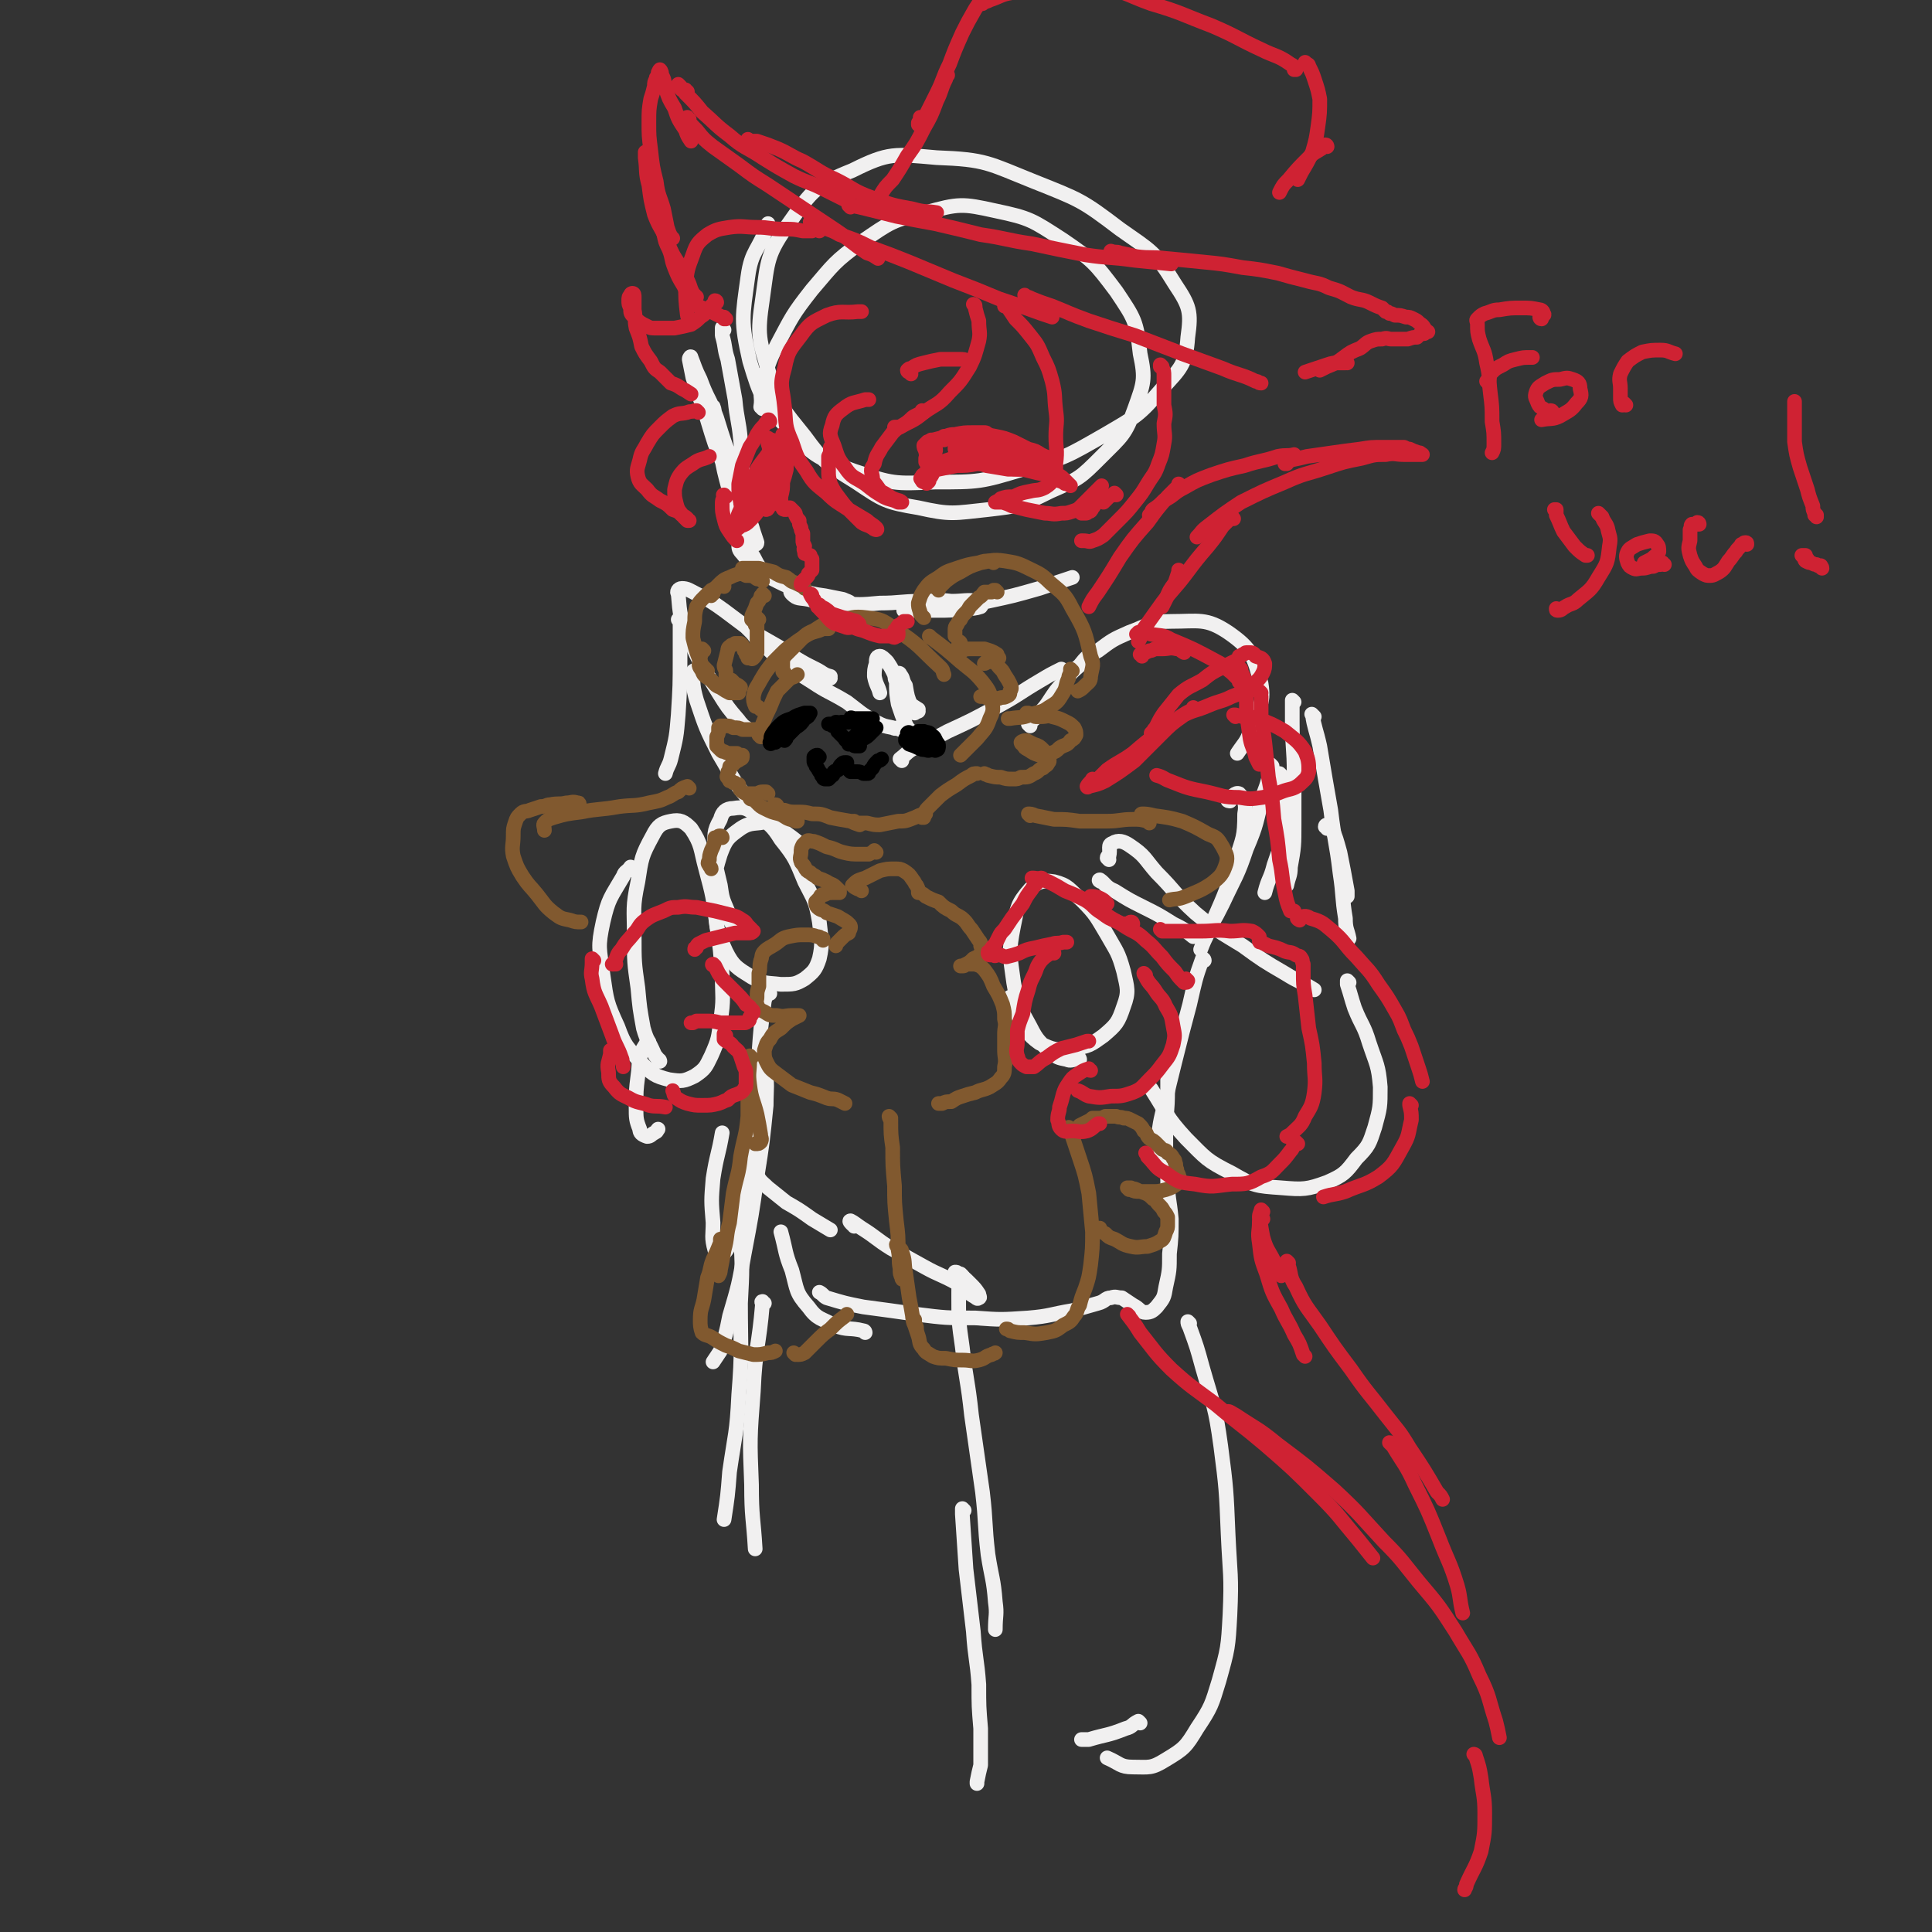 <svg viewBox='0 0 1054 1054' version='1.1' xmlns='http://www.w3.org/2000/svg' xmlns:xlink='http://www.w3.org/1999/xlink'><rect x="0" y="0" width="1054" height="1054" fill="#333333" stroke="none"/><g fill='none' stroke='rgb(241,240,240)' stroke-width='8' stroke-linecap='round' stroke-linejoin='round'><path d='M416,223c0,-1 -1,-1 -1,-1 0,0 0,0 0,0 1,-6 -1,-6 1,-12 3,-11 3,-12 8,-22 8,-15 8,-16 19,-30 12,-14 12,-15 27,-26 16,-11 17,-12 35,-16 18,-5 20,-5 38,-1 19,4 20,5 37,16 16,11 17,12 29,28 10,15 11,16 13,34 3,14 2,16 -3,30 -5,14 -7,15 -18,26 -12,12 -12,12 -28,19 -16,8 -17,8 -34,10 -19,2 -20,3 -38,-1 -18,-3 -19,-4 -34,-14 -16,-10 -17,-10 -28,-25 -12,-15 -13,-15 -19,-33 -6,-20 -7,-22 -4,-42 3,-21 2,-24 15,-42 12,-17 14,-20 34,-28 20,-10 23,-9 46,-7 27,1 28,3 53,13 25,10 26,10 47,26 17,12 19,12 30,30 8,12 9,15 7,29 -1,15 -4,17 -14,28 -13,15 -14,15 -31,25 -21,12 -22,13 -45,19 -23,7 -24,7 -48,7 -22,1 -23,1 -44,-6 -19,-7 -21,-7 -35,-22 -15,-16 -16,-18 -22,-38 -5,-22 -4,-24 -1,-46 2,-15 6,-14 11,-29 '/><path d='M395,180c-1,0 -1,-2 -1,-1 0,1 0,2 0,4 2,7 1,7 3,13 2,11 2,11 4,22 1,11 2,11 3,22 1,8 0,8 1,17 0,5 0,5 -1,10 0,2 -1,3 -1,3 -1,0 -2,-2 -3,-4 -2,-4 -2,-4 -4,-9 -3,-8 -3,-8 -6,-15 -3,-9 -3,-10 -6,-19 -3,-8 -3,-8 -6,-17 -1,-5 -1,-5 -2,-10 0,-1 1,-2 1,-1 2,5 2,6 5,12 4,11 5,10 9,21 4,13 4,13 9,26 3,11 3,11 6,22 2,7 3,7 5,14 1,3 1,3 2,6 0,1 -1,1 -1,1 -3,-5 -3,-5 -6,-11 -4,-9 -4,-9 -7,-18 -4,-12 -4,-12 -6,-23 -2,-9 -1,-9 -3,-18 0,-3 -1,-6 -1,-5 0,0 0,3 1,6 1,9 1,9 3,18 2,11 2,11 5,22 2,10 3,10 6,20 3,7 3,7 6,14 2,3 2,4 4,7 1,2 2,2 3,3 0,0 0,1 0,1 -1,-2 -2,-2 -3,-4 -3,-3 -3,-3 -5,-6 -2,-3 -2,-3 -5,-5 0,-1 -1,-2 -1,-1 0,2 0,3 2,5 4,5 4,5 8,8 5,4 5,4 11,7 6,3 6,3 13,5 6,2 6,2 13,3 5,1 5,1 10,2 2,1 3,1 4,2 0,0 0,1 -1,0 -3,0 -4,1 -7,0 -6,-1 -5,-2 -11,-4 -4,-1 -4,-2 -9,-3 -2,-1 -3,-1 -4,-1 -1,1 -1,2 0,3 3,3 4,2 9,3 8,2 8,2 17,2 11,1 11,1 22,0 11,0 11,-1 23,-1 8,0 8,-1 16,0 7,0 8,-1 15,0 1,1 2,2 1,3 -3,1 -4,1 -9,1 -7,1 -7,1 -15,1 -6,0 -6,0 -13,0 -2,0 -5,0 -5,0 0,0 3,0 6,0 8,-1 8,0 16,-1 12,-2 12,-1 24,-4 14,-3 14,-3 28,-7 9,-3 9,-3 18,-6 '/><path d='M403,507c0,0 -1,0 -1,-1 0,0 1,1 1,1 -1,-1 -2,-1 -3,-2 -2,-3 -2,-4 -3,-8 -3,-7 -3,-7 -4,-14 -2,-9 -3,-10 -3,-19 0,-9 -1,-10 3,-17 1,-4 3,-6 7,-6 6,-1 7,0 12,3 8,6 9,6 14,14 8,10 8,11 13,23 5,10 6,10 8,22 1,10 2,11 0,20 -2,6 -3,7 -8,11 -5,3 -6,3 -13,3 -8,-1 -9,0 -16,-4 -8,-5 -10,-6 -14,-14 -5,-11 -5,-12 -6,-25 -1,-13 -1,-15 3,-28 3,-8 4,-9 11,-14 6,-4 8,-2 15,-4 1,0 1,0 3,0 '/><path d='M497,399c0,0 -1,0 -1,-1 -1,-1 -1,-1 -2,-3 -2,-5 -2,-5 -4,-11 -1,-6 -1,-6 -1,-12 -1,-2 -1,-3 0,-4 1,-1 2,-1 2,0 2,2 1,3 3,6 1,6 1,6 3,11 1,2 1,2 2,4 '/><path d='M501,388c0,0 0,-1 -1,-1 0,0 1,0 1,0 -3,-2 -4,-2 -7,-6 -1,-2 -1,-2 -3,-5 -1,-4 -1,-4 -3,-8 -2,-4 -2,-4 -4,-7 -2,-2 -3,-3 -4,-3 -2,0 -2,2 -2,4 -1,3 -1,4 -1,7 1,5 2,5 3,9 '/><path d='M491,398c0,0 -1,-1 -1,-1 0,0 1,0 0,0 -1,0 -1,1 -3,0 -5,-1 -5,-1 -9,-3 -9,-5 -8,-5 -16,-11 -10,-6 -10,-5 -19,-11 -8,-5 -8,-5 -15,-11 -3,-2 -3,-2 -7,-5 -4,-4 -4,-4 -8,-7 -2,-3 -2,-3 -5,-6 '/><path d='M453,370c0,0 -1,-1 -1,-1 0,0 1,1 1,0 -4,-1 -4,-2 -8,-4 -6,-3 -6,-3 -11,-6 -5,-3 -5,-3 -9,-6 -7,-4 -7,-4 -14,-8 -8,-6 -8,-6 -16,-12 -7,-5 -7,-5 -15,-9 -4,-2 -5,-3 -8,-3 -2,0 -3,2 -2,3 1,12 1,13 6,24 6,15 7,15 16,30 5,8 5,8 11,15 2,3 4,4 4,4 1,1 -1,-1 -2,-1 0,-1 0,-1 -1,-1 '/><path d='M382,367c0,0 0,-1 -1,-1 0,0 0,0 0,0 -1,0 -3,-1 -3,1 0,6 0,8 2,15 5,15 5,15 12,29 9,15 8,16 20,29 10,12 12,10 24,20 '/><path d='M492,415c0,0 -1,-1 -1,-1 0,0 0,0 0,0 4,-3 4,-4 8,-6 9,-5 9,-4 18,-9 13,-6 13,-6 26,-13 13,-7 13,-8 25,-15 5,-3 5,-3 11,-6 '/><path d='M562,396c0,0 -1,-1 -1,-1 2,-2 3,-2 5,-5 6,-6 5,-6 10,-13 6,-7 6,-8 13,-14 4,-5 4,-5 10,-8 8,-6 8,-6 17,-10 11,-4 11,-6 23,-6 15,0 19,-2 31,6 13,9 14,13 18,28 2,12 -2,13 -6,26 -2,6 -3,6 -7,12 '/><path d='M706,383c0,0 -1,-1 -1,-1 0,5 0,6 0,12 0,14 1,14 1,28 0,14 0,14 0,28 0,11 0,12 -2,23 0,5 -1,5 -2,10 '/><path d='M699,423c0,0 -1,-1 -1,-1 0,0 0,0 0,0 2,4 2,4 3,7 1,10 1,10 0,19 -1,12 -2,12 -6,24 -2,8 -3,7 -5,15 '/><path d='M694,418c0,0 -1,-1 -1,-1 0,0 0,0 0,1 -1,8 -1,8 -4,16 -4,15 -3,15 -9,29 -5,15 -6,15 -13,30 -3,6 -3,6 -7,13 '/><path d='M671,437c0,0 -2,0 -1,-1 2,-1 4,-4 6,-3 3,3 4,6 3,11 0,13 -1,13 -5,26 -5,16 -5,16 -12,32 -3,8 -4,8 -7,16 '/><path d='M657,524c0,0 0,-1 -1,-1 -4,11 -4,12 -7,25 -4,15 -4,15 -8,31 -3,12 -3,12 -6,25 -3,11 -2,11 -4,21 -1,4 -1,4 -2,8 0,1 0,1 0,1 0,0 0,-1 1,-1 '/><path d='M638,590c0,0 -1,-1 -1,-1 0,2 0,3 0,6 0,12 -1,12 -1,24 0,12 0,12 1,24 0,11 1,11 2,22 0,9 0,10 -1,19 0,9 0,9 -2,18 -1,6 -1,6 -5,11 -2,2 -3,3 -6,3 -3,0 -3,-2 -7,-4 -3,-2 -3,-2 -6,-4 -3,0 -3,-1 -6,0 -3,0 -3,2 -7,3 -7,2 -7,2 -14,4 -12,2 -12,3 -24,4 -15,1 -15,1 -29,0 -16,0 -16,0 -32,-2 -14,-2 -14,-2 -29,-4 -10,-2 -10,-2 -20,-5 -2,-1 -2,-2 -4,-3 '/><path d='M472,727c0,0 0,-1 -1,-1 -8,-2 -8,0 -16,-3 -7,-4 -9,-3 -14,-10 -7,-8 -6,-9 -9,-20 -4,-10 -3,-10 -6,-21 '/><path d='M417,711c-1,0 -1,0 -1,-1 -1,0 0,1 0,1 -2,24 -4,24 -5,48 -2,26 -2,26 -1,51 0,18 1,18 2,35 '/><path d='M404,656c0,0 -1,-1 -1,-1 0,8 1,9 1,18 1,19 1,19 0,38 0,25 1,25 -1,50 -1,21 -2,21 -5,42 -1,13 -1,13 -3,26 '/><path d='M420,542c-1,-1 -1,-2 -1,-1 -1,1 -1,2 -2,5 -2,15 -2,15 -3,29 -2,19 -1,19 -3,38 -2,20 -2,20 -6,39 -3,14 -3,14 -7,27 -2,4 -3,5 -5,6 -1,0 -2,-1 -3,-3 -2,-7 -1,-8 -1,-15 -1,-12 -1,-12 0,-24 2,-13 3,-13 5,-25 '/><path d='M413,577c0,0 -1,-1 -1,-1 2,2 4,3 5,6 2,10 1,11 1,21 -2,20 -2,20 -5,39 -3,21 -3,21 -7,42 -3,17 -3,17 -8,34 -2,10 -2,10 -5,19 -2,3 -2,3 -4,6 0,0 0,0 0,0 '/><path d='M414,634c0,0 -1,-1 -1,-1 0,1 0,1 0,3 0,2 -1,3 0,5 2,4 3,4 6,7 5,4 5,4 10,8 7,4 7,4 14,9 5,3 5,3 10,6 '/><path d='M466,669c0,-1 0,-1 -1,-1 0,0 0,0 0,0 -1,-1 -2,-2 -1,-2 2,1 3,2 6,4 8,5 8,6 16,11 9,5 9,5 18,10 9,5 9,4 18,9 5,3 4,4 9,7 2,1 2,2 3,1 1,0 0,-1 0,-2 -2,-3 -2,-3 -5,-6 -3,-3 -3,-3 -6,-5 -1,-1 -1,-1 -2,-1 '/><path d='M525,696c0,0 -1,-1 -1,-1 -1,5 -1,6 -1,12 0,14 0,14 2,28 2,18 3,18 5,37 3,21 3,21 6,42 2,17 1,17 3,34 2,13 3,13 4,26 1,7 0,7 0,15 '/><path d='M526,824c0,0 -1,-1 -1,-1 0,1 0,2 0,3 1,15 1,15 2,30 2,17 2,17 4,34 1,15 2,15 3,29 0,12 0,12 1,24 0,10 0,10 0,20 -1,4 -1,4 -2,9 0,1 0,1 0,1 '/><path d='M649,722c0,0 -1,-1 -1,-1 0,1 0,1 1,3 4,11 4,11 7,22 6,21 7,21 10,43 3,23 3,24 4,48 1,22 2,22 1,44 -1,18 -1,18 -6,36 -4,13 -4,14 -12,26 -6,10 -7,11 -17,17 -8,5 -9,4 -18,4 -7,0 -7,-2 -14,-5 '/><path d='M622,940c0,0 -1,-1 -1,-1 -4,2 -3,3 -7,4 -10,4 -10,3 -20,6 -2,0 -2,0 -4,0 '/><path d='M360,579c0,0 0,-1 -1,-1 -1,-2 -1,-1 -2,-3 -3,-7 -4,-7 -6,-14 -2,-11 -2,-11 -3,-22 -2,-14 -2,-14 -2,-29 0,-14 -1,-15 2,-29 2,-13 2,-14 8,-25 3,-6 5,-7 10,-8 5,-1 7,0 11,4 6,9 5,11 8,22 4,15 4,15 6,31 2,13 2,13 3,27 0,12 1,13 -1,25 -1,9 -1,10 -5,19 -3,6 -3,7 -9,11 -6,3 -7,3 -14,2 -8,-2 -9,-3 -15,-9 -8,-9 -9,-9 -13,-20 -6,-13 -6,-14 -8,-28 -2,-15 -3,-15 0,-29 3,-13 4,-13 11,-25 1,-3 2,-2 4,-5 '/><path d='M589,578c0,0 0,-1 -1,-1 0,0 0,1 -1,1 -2,0 -3,1 -5,0 -5,-1 -5,-1 -9,-4 -6,-6 -7,-6 -11,-14 -6,-11 -7,-12 -9,-24 -2,-15 -3,-16 0,-31 2,-10 2,-12 9,-20 4,-4 7,-5 13,-4 8,2 8,4 15,10 8,8 8,9 14,19 5,9 6,9 9,20 2,9 3,11 0,19 -3,9 -4,10 -11,16 -7,5 -8,6 -17,7 -9,1 -10,1 -18,-3 -7,-5 -7,-7 -12,-15 -3,-4 -2,-5 -4,-10 '/><path d='M601,481c-1,0 -2,-1 -1,-1 3,2 3,4 8,6 8,5 8,5 16,9 8,4 8,4 16,9 6,3 6,3 11,7 0,0 0,0 0,0 '/><path d='M605,469c0,0 -1,-1 -1,-1 0,-1 1,-1 1,-1 1,-4 -1,-6 2,-7 3,-2 6,-1 9,1 9,6 8,7 15,15 11,11 10,12 21,22 12,10 13,10 26,18 11,8 11,8 23,15 8,5 8,4 16,9 '/><path d='M736,536c0,0 -1,-1 -1,-1 0,1 0,1 0,2 2,6 2,7 4,13 4,10 5,9 8,19 4,12 5,12 6,24 0,11 0,11 -3,22 -3,9 -3,10 -10,17 -6,8 -7,9 -16,13 -11,4 -13,4 -25,3 -14,-1 -15,-1 -27,-8 -14,-7 -14,-8 -25,-19 -11,-12 -10,-13 -19,-27 '/><path d='M717,391c-1,-1 -2,-2 -1,-1 1,7 2,8 4,17 3,18 3,18 6,35 2,17 3,17 5,34 2,13 1,13 3,25 0,6 1,6 2,11 0,0 0,0 0,0 '/><path d='M724,452c0,0 0,-1 -1,-1 0,-1 1,-1 1,-1 1,0 2,0 2,1 3,6 3,7 5,14 2,10 2,10 4,21 0,1 0,1 0,3 '/><path d='M371,339c0,0 -1,-1 -1,-1 0,0 1,1 1,1 0,10 0,10 0,19 0,16 0,16 -1,32 -1,12 -1,12 -4,24 -1,4 -2,4 -3,8 '/><path d='M354,569c0,-1 0,-1 -1,-1 0,0 1,0 0,0 -1,3 -2,3 -3,6 -2,6 -1,6 -2,13 -1,8 -1,8 -1,17 0,6 0,7 2,12 0,2 1,3 4,4 2,0 2,-1 4,-2 2,-1 1,-1 2,-2 '/></g>
<g fill='none' stroke='rgb(207,34,51)' stroke-width='8' stroke-linecap='round' stroke-linejoin='round'><path d='M396,174c0,0 -1,-1 -1,-1 0,0 0,1 0,1 0,-1 -1,-1 -1,-1 -2,-1 -2,-1 -4,-2 -2,-1 -2,-1 -5,-2 -2,-1 -2,-1 -4,-2 -2,-1 -2,-1 -4,-3 -2,-4 -2,-4 -4,-8 -3,-5 -3,-5 -5,-10 -2,-5 -1,-5 -3,-10 -2,-4 -2,-4 -3,-9 0,-3 0,-3 0,-6 0,-2 0,-2 0,-4 '/><path d='M380,162c-1,0 -1,0 -1,-1 0,0 0,1 0,1 0,0 0,-1 -1,-2 -1,-2 -1,-2 -2,-5 -2,-5 -3,-5 -5,-10 -4,-6 -4,-6 -7,-13 -3,-8 -4,-7 -7,-15 -2,-8 -2,-8 -3,-16 -2,-7 -1,-8 -2,-15 0,-1 0,-1 0,-3 '/><path d='M367,130c0,0 -1,-1 -1,-1 0,0 0,1 0,1 0,0 0,-1 0,-1 -1,-2 -1,-2 -2,-5 -1,-5 -1,-5 -2,-10 -2,-7 -3,-7 -4,-15 -2,-8 -2,-8 -3,-17 -1,-8 -1,-8 -1,-15 0,-7 0,-7 1,-13 1,-3 1,-3 2,-7 0,-2 0,-2 1,-4 0,-1 0,-1 1,-1 0,-1 0,-1 0,-1 0,-1 0,-1 0,-1 0,0 0,0 0,0 0,0 0,0 0,0 0,-1 1,-1 1,-1 0,0 -1,0 0,-1 0,0 0,0 0,0 1,1 1,2 1,3 2,3 1,4 2,7 2,6 2,6 5,11 2,6 2,6 6,12 1,3 1,3 3,6 '/><path d='M376,65c-1,0 -1,-1 -1,-1 -1,0 0,1 0,1 2,3 2,3 5,6 4,5 4,5 9,9 7,5 7,5 14,10 8,6 8,6 16,11 9,6 9,6 18,12 9,6 9,6 18,12 9,6 9,7 18,13 3,1 3,1 6,3 '/><path d='M443,122c0,0 -1,0 -1,-1 0,0 0,1 1,1 2,1 2,1 4,1 6,3 6,2 11,5 9,3 9,3 17,7 11,4 11,4 21,8 12,5 12,5 24,10 13,5 13,5 25,10 12,4 12,4 23,8 3,1 3,1 6,2 '/><path d='M560,162c0,0 -1,-1 -1,-1 0,0 0,0 1,1 1,0 1,0 3,1 5,2 5,2 11,4 10,4 9,4 20,8 12,4 12,4 25,8 13,5 13,5 26,10 11,4 11,4 22,8 9,4 10,3 18,7 2,0 1,1 3,1 '/></g>
<g fill='none' stroke='rgb(129,89,47)' stroke-width='8' stroke-linecap='round' stroke-linejoin='round'><path d='M415,402c0,0 -1,-1 -1,-1 0,0 1,0 1,0 0,-2 0,-3 1,-6 2,-5 2,-5 4,-9 2,-5 2,-5 4,-9 3,-3 3,-3 6,-6 2,-2 3,-1 5,-3 '/><path d='M415,387c-1,-1 -1,-1 -1,-1 -1,-1 -2,0 -2,-1 -1,-2 -1,-3 -1,-5 1,-5 2,-5 4,-9 3,-5 3,-5 7,-10 2,-2 2,-2 4,-4 3,-3 3,-3 6,-5 4,-3 4,-3 9,-6 4,-2 4,-1 8,-3 2,0 2,0 3,0 '/><path d='M428,367c0,0 -1,0 -1,-1 0,-3 0,-3 0,-6 1,-2 1,-2 2,-3 3,-3 3,-3 6,-6 4,-4 4,-5 9,-7 6,-4 6,-4 13,-5 8,-2 8,-3 16,-2 8,1 8,1 15,6 14,9 13,10 25,21 2,2 1,2 2,4 '/><path d='M508,348c-1,0 -1,-1 -1,-1 0,0 0,0 1,1 8,6 8,6 16,13 6,5 7,5 12,11 3,4 4,5 5,10 1,5 1,6 -1,10 -2,6 -3,6 -7,11 -4,4 -4,4 -8,8 -1,1 -1,1 -1,1 '/><path d='M394,457c0,0 0,-1 -1,-1 -1,0 -1,0 -2,1 0,0 -1,0 -1,0 0,1 0,1 0,2 -1,3 -1,3 -2,5 -1,3 -1,3 -1,5 -1,2 -1,2 0,3 0,1 1,1 1,2 '/><path d='M376,430c0,0 -1,-1 -1,-1 -3,1 -3,1 -5,3 -3,1 -3,2 -6,3 -4,2 -5,2 -10,3 -8,2 -8,1 -16,2 -11,2 -11,1 -21,3 -8,1 -8,1 -15,3 -3,1 -3,1 -5,3 -1,1 0,2 0,4 '/><path d='M316,439c0,-1 0,-1 -1,-1 -3,-1 -3,0 -6,0 -4,1 -4,0 -9,1 -2,0 -2,1 -5,1 -3,1 -3,1 -6,2 -2,1 -3,0 -5,2 -2,2 -2,2 -3,5 -1,3 -1,3 -1,7 0,5 -1,6 0,11 2,6 2,6 5,11 4,6 4,5 8,10 4,5 4,6 9,10 4,3 4,3 9,4 3,1 3,1 6,1 '/><path d='M562,445c0,0 -1,-1 -1,-1 1,0 2,0 4,1 5,1 5,1 10,2 7,0 7,0 14,1 8,0 8,0 15,0 7,0 7,-1 14,-1 4,0 4,0 8,1 1,0 1,0 1,1 '/><path d='M624,445c-1,0 -2,-1 -1,-1 2,0 3,0 7,1 7,1 8,1 15,3 7,3 7,3 14,7 5,2 5,2 8,7 2,4 3,5 2,9 -2,6 -3,7 -8,11 -6,4 -7,4 -14,7 -5,2 -5,1 -9,2 '/><path d='M504,337c0,0 -1,-1 -1,-1 0,0 0,0 0,0 -1,-1 -1,-1 -1,-2 -1,-3 -1,-3 -1,-5 1,-3 1,-4 3,-7 3,-4 3,-4 8,-7 4,-3 4,-3 10,-5 6,-2 6,-2 12,-3 3,-1 3,-1 7,-1 1,0 1,1 1,1 '/><path d='M512,322c0,-1 0,-1 -1,-1 0,-1 1,0 1,0 2,-2 2,-2 4,-4 4,-3 4,-3 8,-5 5,-3 5,-3 11,-5 6,-1 6,-2 13,-1 6,1 7,1 13,4 6,3 7,3 12,8 7,6 8,6 12,14 7,12 7,13 10,26 2,5 1,5 0,11 0,3 -1,3 -3,5 -2,2 -2,2 -4,3 '/><path d='M585,366c0,0 -1,-1 -1,-1 0,0 0,0 0,1 0,2 -1,2 -1,4 -2,4 -1,5 -3,8 -3,5 -3,5 -8,8 -4,3 -5,2 -10,4 -5,2 -5,1 -11,2 0,0 0,0 -1,0 '/><path d='M439,321c0,0 -1,-1 -1,-1 0,0 0,0 0,0 -2,-1 -2,-1 -4,-2 -3,-1 -2,-1 -5,-3 -4,-1 -4,-1 -7,-3 -4,-1 -4,-1 -8,-2 -3,0 -3,0 -6,0 -2,0 -2,0 -3,0 '/><path d='M416,317c0,0 -1,-1 -1,-1 0,0 0,0 0,0 -2,0 -2,0 -3,-1 -2,-1 -2,-1 -5,-1 -2,-1 -2,-1 -4,-1 -3,1 -3,1 -5,2 -3,1 -4,2 -6,4 -2,2 -2,2 -3,5 -1,0 -1,0 -1,1 '/><path d='M395,320c0,0 0,-1 -1,-1 0,0 1,0 1,0 -1,0 -1,0 -1,0 -1,1 -1,1 -2,1 -2,1 -2,1 -4,2 -2,2 -2,2 -4,4 -2,2 -2,2 -4,5 -1,4 -1,4 -1,8 -1,5 -1,5 -1,9 2,8 2,8 5,15 1,1 1,1 2,2 0,1 0,1 1,1 '/><path d='M384,355c0,0 -1,-1 -1,-1 0,0 0,0 0,0 0,3 -1,3 -1,6 -1,3 -1,3 1,6 1,3 2,3 5,5 2,2 2,3 5,4 3,2 3,2 5,3 2,0 3,0 5,0 '/><path d='M561,390c0,0 -1,-1 -1,-1 0,0 0,0 1,0 0,0 0,0 0,0 1,1 1,1 2,1 1,0 1,1 2,1 2,0 2,0 3,0 3,0 4,-1 6,0 4,1 4,1 8,3 2,1 2,1 4,3 1,2 1,2 1,4 -1,2 -1,2 -3,3 -2,3 -3,2 -6,4 -2,2 -2,2 -5,3 -3,1 -3,1 -6,1 -3,-1 -3,-1 -6,-3 -2,-1 -2,-1 -3,-3 -1,0 -1,-1 -1,-1 1,-1 2,-1 3,-1 2,1 2,1 4,2 3,1 3,1 5,3 2,2 2,2 3,4 0,1 1,2 0,3 -1,2 -1,1 -3,3 -3,1 -2,2 -5,3 -3,2 -3,2 -7,2 -2,1 -2,1 -4,1 -4,0 -4,0 -7,-1 -3,0 -3,0 -7,-1 -1,-1 -1,0 -2,-1 '/><path d='M417,399c0,0 0,-1 -1,-1 -2,0 -2,0 -4,0 -1,0 -1,0 -3,0 -2,0 -2,0 -4,0 -2,-1 -2,-1 -5,-1 -2,-1 -2,-1 -4,-1 -2,0 -2,0 -3,0 0,1 -1,1 -1,1 0,1 0,1 0,2 0,1 0,1 -1,3 0,1 0,1 0,2 0,2 0,2 0,3 1,1 1,1 2,2 1,1 1,1 2,1 2,1 2,1 3,1 2,0 2,0 4,0 1,1 1,1 3,1 0,1 0,1 0,1 0,1 -1,1 -1,1 -1,1 -2,1 -3,2 -1,0 -1,0 -1,1 -1,0 -1,0 -1,1 0,0 0,0 0,0 -1,0 -1,0 -1,1 0,1 0,1 0,1 -1,1 -1,1 -1,2 0,1 -1,2 0,2 0,1 1,1 1,2 1,0 1,0 2,1 1,0 1,0 2,1 0,0 0,0 0,0 1,0 1,0 1,0 0,1 0,1 0,1 0,0 0,0 0,0 1,1 0,1 1,2 1,1 1,1 3,2 1,0 1,0 2,0 2,0 2,0 3,0 2,0 2,-1 4,-1 1,0 1,0 2,0 0,0 0,0 1,1 '/><path d='M410,436c0,0 -1,0 -1,-1 0,0 0,1 1,1 0,0 0,0 1,0 1,1 1,1 2,2 2,2 2,2 4,3 4,2 4,2 8,3 3,1 3,2 6,3 2,0 2,0 3,1 1,0 1,0 1,0 '/><path d='M424,440c0,0 0,-1 -1,-1 0,0 -1,0 -1,1 0,1 0,1 1,2 2,1 2,0 5,0 3,1 3,1 7,1 4,0 4,0 8,1 5,0 5,0 10,2 5,1 5,1 11,2 2,1 2,1 5,2 '/><path d='M467,449c0,0 -1,-1 -1,-1 0,0 1,1 2,1 2,0 2,0 5,0 4,1 4,1 7,1 5,-1 5,-1 10,-2 4,0 4,0 9,-2 2,-1 2,-1 5,-2 1,0 1,0 1,0 0,0 0,0 0,0 '/><path d='M504,446c0,0 -1,0 -1,-1 0,0 0,1 0,1 2,-2 1,-3 3,-5 3,-3 3,-3 7,-7 4,-3 4,-3 9,-6 4,-3 4,-3 8,-5 1,-1 1,-1 3,-1 '/></g>
<g fill='none' stroke='rgb(0,0,0)' stroke-width='8' stroke-linecap='round' stroke-linejoin='round'><path d='M423,405c0,0 -1,-1 -1,-1 0,0 0,0 1,0 0,0 0,0 0,0 1,-1 1,-1 1,-2 1,-1 1,-1 2,-3 2,-2 2,-2 4,-3 2,-2 2,-2 4,-3 1,-1 1,-1 2,-1 0,0 0,1 0,1 -1,2 -1,2 -2,3 -1,2 -1,2 -3,4 -1,1 -2,1 -4,2 -2,1 -2,1 -4,2 -1,1 -1,1 -2,1 0,1 -1,1 -1,0 0,0 0,0 0,0 1,-2 0,-2 1,-4 2,-3 2,-3 4,-5 3,-3 4,-3 7,-4 3,-2 4,-2 7,-3 1,0 2,0 3,0 0,0 0,0 0,0 -1,2 -1,2 -3,3 -2,3 -2,3 -5,5 -2,2 -2,2 -5,5 0,1 0,1 -1,2 '/><path d='M465,393c0,-1 -1,-1 -1,-1 0,-1 1,0 2,0 1,0 1,0 3,0 2,0 2,0 4,0 1,0 1,0 2,0 0,0 1,0 1,0 -1,0 -1,0 -2,0 -1,0 -1,0 -3,0 -2,1 -2,1 -5,1 -2,1 -2,1 -4,1 -1,0 -1,0 -3,0 -1,1 -1,0 -3,0 -1,1 -1,1 -3,1 0,0 0,0 -1,0 0,0 0,0 0,0 0,0 1,0 1,0 1,1 1,1 2,1 1,0 1,0 2,0 0,0 0,0 0,0 0,0 0,0 0,0 0,0 0,0 -1,0 0,0 0,0 0,0 0,0 0,0 0,1 0,0 0,0 0,0 0,0 0,0 0,0 1,1 1,1 1,2 1,1 1,1 2,2 1,1 1,1 2,2 0,1 1,1 1,1 1,1 1,1 1,2 1,0 1,0 2,0 1,1 1,1 2,1 1,0 1,0 2,0 0,0 0,0 0,0 0,0 0,0 0,0 -1,-1 -1,-1 -1,-1 0,-1 0,-1 0,-2 1,-2 1,-2 2,-3 2,-1 2,-1 4,-2 1,-1 1,-1 3,-2 0,0 0,0 1,0 0,0 0,0 0,0 0,0 0,0 -1,1 -1,1 -1,1 -2,2 -2,2 -2,2 -4,3 -1,0 -1,0 -2,1 -1,0 -1,0 -1,0 0,0 0,0 0,-1 0,-1 0,-1 0,-2 0,-2 0,-2 1,-3 1,-2 1,-2 2,-3 1,-1 2,-2 3,-2 0,0 1,1 1,1 -1,2 -1,3 -2,4 -2,2 -2,1 -4,3 -2,0 -2,0 -3,1 0,0 0,0 0,0 0,0 0,0 1,-1 1,0 1,0 2,0 1,-1 1,-1 1,-1 '/><path d='M499,404c0,0 -1,-1 -1,-1 0,0 0,1 0,1 1,0 1,-1 1,-1 1,-2 0,-2 1,-3 1,0 1,-1 1,-1 2,0 2,0 3,0 2,1 3,0 4,2 2,1 2,2 3,4 1,1 1,1 1,2 0,1 0,2 -1,2 -1,1 -1,0 -3,0 -1,0 -1,1 -3,0 -2,0 -2,0 -4,-1 -2,-1 -2,-1 -5,-2 -1,-1 -1,-1 -2,-2 0,0 0,0 0,-1 1,0 1,0 3,0 2,0 2,0 4,0 2,0 2,0 4,1 1,1 1,1 3,2 0,0 0,0 0,1 0,0 0,0 -1,0 -1,0 -1,0 -3,0 -2,0 -2,0 -4,-1 -2,-1 -2,-1 -4,-3 -1,-1 0,-1 -1,-2 0,-1 0,-1 0,-1 1,-1 1,0 2,0 2,1 1,1 3,2 1,1 1,1 3,2 '/><path d='M447,413c-1,0 -1,-1 -1,-1 -1,0 -1,0 -2,1 0,0 0,0 0,0 0,1 0,1 0,2 0,1 0,1 1,2 0,1 0,1 1,2 1,2 1,2 2,3 0,1 0,1 1,2 0,1 1,1 1,1 1,0 1,0 2,0 1,-1 1,-1 2,-2 1,0 0,-1 1,-2 1,-1 2,0 3,-2 0,-1 0,-1 1,-2 1,-1 1,-1 2,-1 0,0 1,0 1,0 0,1 0,1 0,2 0,1 0,1 0,1 1,1 1,1 2,2 2,0 2,0 4,0 1,0 1,0 3,1 1,0 1,0 2,0 1,0 1,0 1,-1 1,-1 1,-1 2,-2 1,-2 1,-2 3,-4 1,0 1,0 2,-1 '/></g>
<g fill='none' stroke='rgb(129,89,47)' stroke-width='8' stroke-linecap='round' stroke-linejoin='round'><path d='M544,323c-1,-1 -1,-1 -1,-1 -1,0 0,0 0,0 0,0 -1,0 -1,0 -1,1 -1,1 -1,1 -1,0 -1,0 -2,0 -1,0 -1,0 -2,0 -1,1 -1,2 -3,3 -2,2 -2,2 -4,4 -2,2 -1,2 -3,4 -2,2 -2,2 -3,4 -1,1 -1,1 -2,3 -1,1 -1,1 -1,3 0,1 0,1 0,3 '/><path d='M524,351c0,0 0,-1 -1,-1 0,0 1,0 1,1 -1,0 -1,0 -1,0 0,1 0,1 0,2 -1,0 0,0 0,1 0,0 -1,1 0,1 0,0 1,0 2,0 2,-1 2,-1 5,-1 3,0 3,0 7,0 3,1 4,1 7,3 0,1 1,2 1,2 -1,1 -2,1 -4,2 -2,0 -2,0 -3,0 0,0 -1,1 -1,1 1,0 1,-1 2,-1 2,0 2,0 3,0 2,1 2,2 3,3 2,2 2,2 3,4 2,3 2,3 3,5 1,2 1,3 0,4 0,2 0,2 -2,3 -2,1 -2,0 -4,1 -3,0 -3,0 -6,0 -2,-1 -2,-1 -4,-1 '/><path d='M417,325c0,0 -1,-1 -1,-1 0,0 0,0 0,1 0,0 0,0 0,0 -1,0 -1,0 -1,1 -1,2 -1,2 -2,3 -1,3 -1,3 -2,5 -1,2 -1,2 -1,4 1,1 1,1 2,2 0,1 0,1 0,1 '/><path d='M414,338c0,0 -1,-1 -1,-1 0,0 0,0 0,0 0,1 0,1 0,1 0,2 0,2 0,4 0,2 0,2 0,5 0,2 0,2 0,5 0,2 0,2 0,4 -1,2 -1,2 -2,3 -1,1 -1,0 -2,0 0,0 -1,0 -1,0 0,-1 0,-1 -1,-2 0,-1 0,-1 -1,-2 0,-1 0,-1 -1,-3 0,0 0,0 -1,-1 0,0 0,0 -1,0 0,0 0,0 -1,0 -1,0 -1,0 -1,0 -1,1 -2,1 -2,1 -1,1 -2,1 -2,3 -1,4 -1,4 -2,8 0,2 1,2 1,3 0,1 0,1 0,2 0,1 0,1 0,1 0,1 1,0 1,1 1,1 1,1 2,1 1,1 1,1 2,2 2,1 2,1 3,2 '/><path d='M478,465c0,0 -1,-1 -1,-1 0,0 0,0 0,0 -1,1 -1,1 -3,2 -2,0 -3,0 -5,0 -4,0 -5,0 -9,-1 -4,-1 -4,-2 -9,-3 -4,-2 -4,-2 -7,-3 -2,0 -3,-1 -4,0 -1,1 -1,1 -2,2 -1,2 -1,2 -1,4 0,2 -1,3 0,5 0,1 1,1 2,3 1,2 1,2 3,3 2,2 2,1 4,3 3,1 3,1 5,2 3,2 3,1 5,3 1,1 1,1 2,2 0,0 0,0 0,1 0,0 0,0 -1,0 -1,0 -1,0 -2,0 -3,0 -3,0 -5,1 -2,0 -2,0 -3,2 -1,1 -1,1 -2,2 0,1 0,2 1,3 2,2 3,1 5,3 3,1 3,1 6,2 3,2 4,2 6,4 1,1 1,1 1,2 0,1 -1,2 -1,3 -2,1 -2,1 -4,3 -1,1 -1,1 -2,2 -1,1 -1,1 -1,2 '/><path d='M410,577c-1,0 -1,-1 -1,-1 -1,0 0,1 0,2 0,7 -1,7 0,14 1,8 2,8 4,16 1,5 1,5 2,11 0,2 1,2 0,4 -1,1 -1,1 -3,1 0,0 0,0 0,0 '/><path d='M408,578c0,0 -1,-1 -1,-1 0,1 0,2 0,4 1,6 1,6 1,12 0,8 0,8 0,16 -1,11 -2,11 -4,22 -1,10 -2,10 -4,20 -1,8 -1,8 -2,16 -2,7 -1,8 -3,15 -1,6 -1,6 -2,11 0,1 0,1 -1,3 0,0 0,0 0,0 '/><path d='M394,677c0,0 -1,-1 -1,-1 0,1 0,2 0,2 -2,5 -2,5 -4,9 -2,5 -1,5 -3,10 -1,6 -1,6 -2,12 -1,5 -2,5 -2,11 0,3 0,4 1,7 2,2 3,1 6,3 3,2 3,2 7,4 3,1 3,1 7,3 4,1 4,1 8,2 4,0 4,0 8,-1 2,0 2,0 4,-1 '/><path d='M434,739c0,0 -1,-1 -1,-1 0,0 1,1 2,1 2,0 2,0 4,-1 3,-3 3,-3 6,-6 4,-4 4,-4 8,-7 4,-4 4,-4 8,-7 1,-1 1,-1 1,-1 '/><path d='M486,610c0,0 -1,-1 -1,-1 0,0 0,1 1,2 0,8 0,8 1,15 0,10 0,10 1,21 0,9 0,9 1,19 1,8 1,8 1,16 1,5 0,5 1,10 0,3 0,3 1,5 0,1 0,1 1,1 0,0 0,0 0,0 '/><path d='M490,680c0,0 -1,0 -1,-1 0,0 1,1 1,1 1,2 2,1 2,3 2,5 1,6 2,11 1,7 1,7 2,14 1,5 1,5 2,11 1,3 1,3 2,5 0,1 0,1 0,1 '/><path d='M499,720c0,0 -1,-1 -1,-1 0,1 0,2 1,4 1,3 1,3 2,6 1,3 0,4 3,7 1,2 2,2 5,4 3,1 3,1 7,1 5,1 5,1 9,1 5,0 5,1 9,0 4,-1 3,-2 7,-3 1,-1 1,0 2,-1 '/><path d='M584,616c0,0 -1,-1 -1,-1 1,2 1,3 2,5 2,6 2,6 4,12 3,9 3,9 5,19 1,10 1,11 2,21 0,9 0,9 -1,18 -1,7 -1,7 -3,13 -2,5 -2,5 -3,9 -2,3 -1,4 -3,6 -2,3 -2,3 -6,5 -4,3 -4,3 -9,4 -6,1 -6,1 -12,0 -4,0 -4,0 -8,-1 -1,-1 -1,-1 -2,-1 '/><path d='M590,615c0,0 -1,0 -1,-1 0,0 0,0 0,0 2,-1 2,-1 4,-2 2,-1 2,-1 3,-2 1,0 1,0 1,0 1,0 0,0 1,0 1,0 1,0 1,0 2,0 2,0 4,-1 1,0 1,0 2,0 2,0 2,0 4,0 2,1 2,0 4,1 2,0 2,0 4,1 2,1 2,1 4,2 2,2 2,2 3,4 2,1 1,2 3,4 1,1 2,1 3,2 2,2 2,2 4,4 2,1 2,0 3,2 2,1 2,1 3,3 1,1 1,1 1,2 1,2 0,2 1,4 0,1 0,1 1,3 0,1 1,1 0,3 0,1 0,1 -1,2 -3,2 -3,2 -6,3 -4,1 -4,1 -7,1 -4,0 -4,0 -7,0 -3,0 -3,0 -5,-1 0,0 -1,0 -1,0 0,0 -1,-1 -1,-1 1,0 1,0 2,0 1,1 1,0 3,1 2,1 2,1 5,2 2,1 2,1 4,3 2,1 2,2 3,3 2,2 2,2 3,4 1,1 1,1 2,3 0,2 0,2 0,4 0,2 0,2 -1,4 -1,3 -1,4 -3,5 -3,2 -4,2 -7,3 -4,0 -5,1 -9,0 -5,-1 -5,-2 -9,-4 -3,-1 -3,-1 -5,-3 -2,-1 -2,-1 -3,-2 0,-1 0,-1 0,-1 '/><path d='M470,486c0,0 0,0 -1,-1 -1,0 -1,0 -1,0 -2,-1 -2,-1 -3,-2 0,0 0,0 1,-1 2,-2 3,-2 6,-3 4,-2 4,-2 8,-4 4,-1 4,-1 8,-1 3,0 3,0 5,1 3,2 3,2 5,5 1,1 1,2 2,3 1,2 1,2 1,3 0,0 0,0 0,0 0,0 0,1 0,1 1,0 1,0 1,0 2,1 2,1 3,2 4,2 4,2 7,3 3,3 3,3 7,5 3,3 4,2 7,5 2,2 2,3 4,5 2,3 2,3 4,6 1,1 1,1 1,3 1,2 1,2 0,4 -1,2 -2,2 -4,3 -2,2 -2,2 -4,3 -1,1 -1,1 -2,1 -1,0 -1,0 -1,0 1,0 1,0 3,-1 2,0 2,0 5,0 3,1 3,1 5,3 3,4 3,4 5,9 3,5 3,5 5,10 1,4 1,4 1,8 1,4 0,4 0,8 0,5 0,5 0,9 0,4 1,5 0,9 0,3 0,4 -2,6 -2,3 -3,3 -6,5 -4,2 -4,1 -8,3 -4,1 -4,1 -7,2 -3,1 -3,1 -6,3 -3,0 -3,0 -5,1 -1,0 -1,0 -2,0 '/><path d='M449,513c0,-1 -1,-1 -1,-1 0,0 0,0 1,0 0,0 0,0 0,0 0,0 0,0 -1,0 -1,-1 -1,-1 -2,-1 -3,-1 -3,-1 -7,-1 -4,0 -4,0 -9,1 -4,1 -4,2 -7,4 -3,2 -4,2 -6,4 -2,2 -1,3 -2,5 -1,4 0,4 -1,7 0,3 0,3 0,7 -1,3 -1,3 -1,6 0,2 -1,2 0,4 1,3 2,3 4,4 3,2 3,2 7,2 4,1 4,0 8,0 2,0 2,0 3,0 1,0 1,0 1,0 -2,1 -2,1 -4,2 -3,2 -3,2 -6,5 -3,2 -4,2 -6,6 -2,2 -2,3 -3,6 0,3 0,4 1,6 2,4 2,4 6,7 4,3 4,3 8,6 5,2 5,2 10,4 4,1 4,1 9,3 3,1 3,0 6,1 2,1 2,1 4,2 '/></g>
<g fill='none' stroke='rgb(207,34,51)' stroke-width='8' stroke-linecap='round' stroke-linejoin='round'><path d='M532,167c0,-1 -1,-1 -1,-1 0,0 0,0 0,0 0,0 0,0 0,0 1,1 1,1 1,2 1,4 1,4 2,7 0,6 1,6 0,11 -2,7 -2,8 -5,14 -5,8 -5,8 -11,14 -6,7 -7,6 -14,11 -6,5 -6,4 -13,8 -1,0 -1,0 -3,0 '/><path d='M504,225c0,0 -1,-1 -1,-1 0,0 0,1 0,1 -2,1 -2,1 -4,2 -2,1 -2,2 -5,4 -3,2 -4,2 -7,5 -3,4 -3,4 -6,8 -2,4 -3,4 -4,9 -2,3 -2,3 -1,7 0,3 1,3 3,6 2,3 2,2 5,4 3,2 3,2 6,3 1,0 2,1 2,1 0,0 -1,0 -2,0 -4,-2 -4,-1 -8,-3 -5,-3 -5,-3 -10,-7 -6,-4 -7,-3 -11,-9 -4,-5 -4,-6 -6,-12 -2,-5 -3,-6 -1,-11 1,-5 2,-6 6,-9 5,-4 6,-3 12,-5 1,0 1,0 2,0 '/><path d='M454,245c0,0 -1,-1 -1,-1 0,0 0,1 0,1 0,2 0,2 -1,4 0,4 0,4 0,7 0,4 0,4 1,8 2,4 2,4 5,8 3,4 3,4 6,7 3,3 3,3 6,6 3,2 3,1 6,3 1,1 2,1 2,1 1,0 0,-1 0,-1 -2,-2 -3,-2 -5,-4 -5,-3 -5,-3 -10,-6 -6,-4 -7,-4 -12,-9 -6,-5 -7,-5 -11,-12 -5,-7 -5,-7 -8,-16 -4,-9 -3,-9 -4,-19 -1,-11 -3,-11 0,-21 2,-10 3,-10 9,-18 5,-7 6,-7 14,-11 8,-3 9,-1 17,-2 1,0 1,0 2,0 '/><path d='M447,126c0,0 -1,-1 -1,-1 0,0 1,0 1,0 0,0 -1,0 -1,0 -1,0 -1,0 -3,1 -3,0 -3,0 -5,0 -5,-1 -5,-1 -10,-1 -8,0 -8,-1 -15,-1 -7,0 -8,-1 -15,0 -6,1 -7,1 -12,4 -5,4 -6,5 -8,11 -3,8 -3,8 -4,16 0,8 0,9 1,17 0,1 1,1 1,2 '/><path d='M391,165c0,0 0,-1 -1,-1 0,0 0,0 0,1 -1,1 -1,1 -3,3 -2,3 -2,3 -5,5 -2,2 -2,2 -5,4 -4,1 -4,1 -9,2 -5,0 -5,0 -10,0 -3,0 -3,0 -5,-1 -4,-2 -4,-2 -7,-5 -2,-2 -2,-2 -2,-5 -1,-2 -1,-2 -1,-4 0,-2 0,-2 1,-3 0,-1 1,-1 1,-1 1,0 1,1 1,2 0,4 0,4 0,7 1,5 0,5 1,10 2,5 2,5 3,10 2,4 2,4 5,8 2,4 2,4 5,6 3,3 3,3 6,6 3,1 3,1 6,3 2,1 2,1 5,3 '/><path d='M381,225c0,0 -1,-1 -1,-1 -1,0 -1,0 -1,0 -2,1 -2,0 -4,1 -4,1 -4,0 -8,2 -4,3 -4,3 -7,6 -4,4 -4,4 -7,9 -2,4 -3,4 -4,9 -1,4 -2,5 -1,9 1,4 2,4 5,7 3,4 3,3 7,6 4,2 4,2 7,5 3,1 3,1 5,3 2,1 2,1 3,2 0,1 1,1 1,1 0,0 -1,0 -1,0 -1,-1 -1,-1 -2,-2 -2,-3 -3,-3 -4,-7 -1,-4 -1,-4 -1,-8 1,-4 1,-5 3,-8 3,-4 4,-4 7,-6 4,-3 5,-2 9,-4 '/><path d='M420,230c0,0 0,-1 -1,-1 0,0 1,0 0,0 -1,2 -1,1 -2,3 -2,2 -2,2 -4,5 -2,4 -2,4 -4,7 -2,5 -2,5 -4,10 -1,5 -1,5 -2,10 0,5 0,5 1,10 0,2 1,2 2,5 '/><path d='M396,271c-1,0 -1,-1 -1,-1 -1,0 0,0 0,1 -1,2 -1,2 -1,4 0,4 0,4 1,8 1,4 1,4 3,7 2,3 2,3 4,5 '/><path d='M424,242c0,0 -1,-1 -1,-1 0,0 0,0 0,0 0,0 0,0 0,0 -1,0 -1,0 -2,-1 -1,0 -1,0 -2,-1 0,0 0,0 0,0 0,1 0,1 0,3 1,3 1,3 0,6 -1,5 -1,5 -3,9 -2,5 -2,5 -4,9 -2,3 -2,3 -4,5 0,1 -1,0 -1,0 1,-3 1,-3 3,-6 2,-5 3,-5 5,-10 3,-5 3,-5 6,-10 2,-3 3,-3 5,-6 1,-1 1,-2 1,-2 0,0 0,1 -1,2 -2,3 -3,3 -5,6 -3,4 -3,4 -6,8 -3,4 -2,4 -5,9 -2,3 -2,3 -4,7 0,1 -1,1 -1,2 0,0 0,0 0,0 2,-3 2,-3 4,-5 2,-4 2,-5 4,-9 3,-4 3,-5 6,-8 3,-3 3,-3 6,-5 1,-1 2,-1 2,-1 1,1 1,2 1,4 0,4 1,4 0,8 -1,5 -1,5 -3,9 -1,5 -1,5 -3,9 -1,2 -1,2 -3,4 0,1 -1,1 -1,1 0,-1 0,-2 1,-4 1,-4 2,-4 3,-8 2,-4 1,-4 3,-8 1,-2 1,-2 3,-5 1,-1 1,-1 1,-2 0,0 0,0 0,1 0,2 0,2 0,4 -1,4 -1,4 -2,7 0,4 0,4 -1,8 0,2 0,2 0,4 0,1 0,1 1,2 0,1 1,1 1,1 0,0 0,0 1,0 0,-1 0,-1 0,-1 0,0 0,0 1,0 1,0 1,0 1,0 1,1 1,1 2,2 1,1 1,1 1,2 1,2 1,2 2,3 0,2 0,2 1,4 0,1 0,1 1,3 0,2 0,2 0,4 0,1 0,1 1,3 0,1 -1,1 0,3 0,0 0,0 0,1 1,0 1,0 1,0 1,1 1,1 2,1 0,1 0,1 1,2 0,1 0,1 0,2 0,1 0,1 0,2 0,1 0,1 0,2 -1,1 -1,1 -2,2 0,1 0,1 -1,2 -1,1 -1,1 -2,2 -1,1 -1,1 -1,2 '/><path d='M506,253c0,0 0,-1 -1,-1 0,0 1,0 1,0 0,0 0,0 0,0 -1,0 -1,0 -1,0 0,-1 0,-1 0,-2 1,-3 1,-3 1,-5 1,-1 1,-1 2,-3 1,0 1,-1 2,-1 0,0 0,1 0,1 0,3 1,3 0,5 0,3 -1,3 -2,6 -1,3 0,3 -2,5 0,1 -1,1 -1,2 -1,0 -1,0 -1,1 0,0 0,0 0,0 1,-1 1,0 2,-1 0,-1 0,-1 0,-3 0,-2 0,-2 0,-4 0,-3 0,-3 0,-7 0,-2 0,-2 1,-4 0,-1 1,-1 1,-2 '/><path d='M509,254c-1,0 -1,0 -1,-1 0,0 0,1 0,0 0,0 0,0 -1,-1 0,-2 -1,-2 -1,-3 -1,-2 -1,-2 -1,-3 -1,-2 -1,-2 -1,-3 1,-1 1,-1 2,-2 3,-1 3,-1 7,-2 4,-1 4,-2 8,-2 5,-1 5,-1 10,-1 3,0 3,0 6,0 1,0 1,0 2,1 '/><path d='M515,240c-1,0 -1,0 -1,-1 0,0 0,1 0,1 0,0 0,0 0,-1 0,0 0,0 1,-1 1,0 1,0 3,0 3,-1 3,-1 6,-1 4,0 4,0 9,0 5,0 5,0 10,1 5,1 5,1 10,3 4,2 4,2 8,4 4,1 4,1 7,3 2,1 2,1 5,2 0,1 0,1 1,1 '/><path d='M568,253c0,0 -1,0 -1,-1 0,0 0,1 0,1 1,0 1,0 2,1 1,1 2,0 4,2 2,1 2,1 4,3 2,1 2,1 4,3 1,1 1,1 2,2 0,0 0,0 1,1 0,0 0,0 0,0 0,0 0,0 -1,-1 0,0 0,1 0,0 -2,0 -2,0 -3,-1 -3,-1 -3,-1 -5,-2 -4,-2 -4,-2 -9,-3 -4,-1 -4,-1 -8,-2 -5,0 -5,0 -9,-1 -4,0 -4,0 -7,-1 -3,0 -3,0 -5,-1 -1,0 -1,0 -2,0 0,0 0,0 0,0 0,0 0,0 1,0 '/><path d='M557,254c0,0 -1,-1 -1,-1 0,0 0,0 0,0 0,1 -1,0 -1,0 -2,0 -2,0 -5,0 -3,0 -3,0 -7,0 -5,0 -5,0 -10,0 -5,1 -6,1 -11,1 -5,1 -5,1 -10,2 -4,1 -4,1 -7,2 -1,1 -2,1 -2,2 -1,1 -1,1 0,2 0,1 1,1 2,1 0,1 1,1 1,0 1,0 1,-1 1,-2 1,-1 1,-1 2,-3 0,-1 0,-2 1,-3 2,-2 2,-2 4,-3 3,-1 3,-1 6,-2 4,-1 4,-1 8,-2 5,0 5,0 11,0 5,0 5,0 9,0 8,1 8,1 15,2 4,1 4,1 8,2 1,1 3,1 3,2 0,0 -2,1 -3,1 -4,1 -5,1 -9,1 -6,0 -6,0 -12,0 -6,-1 -6,-1 -12,-2 -5,-2 -6,-2 -10,-4 -3,-1 -3,-1 -4,-3 -1,-1 -1,-2 0,-3 1,-2 2,-1 4,-2 4,0 4,0 8,0 4,1 4,1 9,2 3,2 3,2 7,3 1,1 2,1 3,2 0,1 1,1 0,1 -1,0 -1,0 -3,0 -3,-1 -3,-1 -6,-2 -4,-2 -4,-2 -8,-3 -4,-1 -4,-1 -8,-1 -3,0 -3,0 -6,0 -2,0 -2,0 -3,0 0,1 0,1 0,1 2,0 2,0 4,0 3,1 3,1 5,1 3,1 3,1 6,2 2,1 2,1 4,3 1,0 1,0 2,1 '/><path d='M497,204c0,-1 -1,-1 -1,-1 0,-1 0,0 0,0 0,0 -1,0 -1,-1 1,-1 1,-1 2,-1 3,-2 3,-2 7,-3 4,-1 4,-1 9,-2 5,0 5,0 10,0 3,0 3,0 5,1 '/><path d='M841,174c-1,0 -1,-1 -1,-1 0,0 0,0 0,0 2,-1 3,-1 2,-2 0,-1 -1,-2 -2,-2 -5,-1 -5,-1 -10,-1 -6,0 -6,0 -12,1 -4,0 -4,1 -8,2 -2,1 -2,1 -4,3 -1,1 0,1 0,3 0,4 0,4 1,8 2,6 3,6 4,13 2,8 1,8 2,16 1,8 1,8 1,16 1,6 1,6 1,12 0,3 0,3 -1,5 '/><path d='M812,209c0,0 0,0 -1,-1 0,0 1,0 1,0 1,-2 0,-3 2,-5 2,-2 2,-2 6,-4 3,-2 3,-2 7,-3 4,-1 4,-1 8,-1 1,0 1,0 1,0 '/><path d='M847,225c0,0 0,-1 -1,-1 0,0 0,1 0,1 -2,-1 -3,-1 -4,-2 -2,-1 -2,-1 -3,-3 -1,-3 -2,-3 -1,-6 1,-3 2,-3 5,-5 4,-2 4,-2 8,-2 4,-1 4,-1 7,0 3,1 4,2 4,5 1,4 1,5 -2,8 -3,4 -4,4 -9,7 -4,2 -5,1 -10,2 '/><path d='M887,221c0,0 -1,-1 -1,-1 0,0 0,0 0,0 0,1 0,1 -1,1 0,0 0,0 0,0 -1,-2 -1,-2 -1,-4 0,-3 0,-3 0,-5 0,-4 -1,-4 0,-8 2,-4 2,-4 4,-7 4,-3 4,-3 8,-5 5,-1 5,-1 10,-1 4,0 4,1 8,2 '/><path d='M849,279c0,0 0,-1 -1,-1 0,0 1,0 1,0 0,2 0,2 0,3 2,4 2,5 4,9 3,4 3,4 6,8 3,3 3,3 6,5 0,0 0,0 1,0 '/><path d='M873,281c0,0 -1,-1 -1,-1 0,0 0,0 0,0 1,1 1,1 2,2 1,3 2,3 3,6 1,5 2,5 1,10 -1,9 -1,9 -6,17 -4,7 -5,7 -11,12 -3,3 -4,2 -7,4 -2,1 -2,2 -4,2 -1,0 -1,0 -1,-1 '/><path d='M908,308c0,0 -1,0 -1,-1 0,0 0,1 -1,1 -2,0 -2,0 -4,1 -3,0 -3,1 -6,1 -3,0 -3,1 -5,0 -2,-1 -2,-1 -3,-3 -1,-3 -1,-4 0,-6 1,-2 2,-2 5,-4 3,-1 3,-1 7,-2 2,0 3,0 4,2 1,1 1,2 1,4 -1,2 -2,2 -4,4 -2,1 -2,1 -4,2 '/><path d='M927,286c0,0 0,-1 -1,-1 0,0 1,1 1,1 -1,0 -1,0 -2,0 -1,0 -1,0 -2,0 -1,1 0,1 -1,3 0,3 0,3 0,6 -1,4 -1,4 0,8 1,3 1,3 3,6 1,2 1,2 4,4 2,1 2,1 4,1 2,0 3,-1 5,-2 3,-2 3,-3 5,-6 2,-2 2,-3 4,-5 1,-2 2,-2 3,-4 1,0 1,-1 2,-1 1,0 1,0 1,1 0,0 0,0 0,0 '/><path d='M994,310c0,-1 -1,-1 -1,-1 0,-1 1,0 0,0 0,0 -1,0 -2,-1 -1,0 -1,0 -3,-1 -1,0 -1,0 -3,-1 -1,-1 0,-1 -1,-2 -1,-1 -1,-1 -1,-1 0,0 0,0 0,0 1,0 1,0 2,0 0,1 0,1 1,2 0,0 0,0 0,0 '/><path d='M991,282c0,0 0,-1 -1,-1 0,0 1,0 1,0 0,0 -1,0 -1,-1 -1,-2 -1,-2 -1,-4 -2,-5 -2,-5 -3,-9 -2,-6 -2,-6 -4,-12 -2,-7 -2,-7 -3,-14 0,-7 0,-7 0,-14 0,-4 0,-4 0,-8 '/><path d='M628,282c0,0 0,0 -1,-1 0,0 0,1 1,1 0,0 -1,-1 0,-1 0,-1 0,-2 1,-3 3,-2 3,-2 6,-5 6,-3 5,-4 11,-7 7,-4 7,-4 15,-7 9,-3 9,-3 18,-5 9,-3 9,-2 18,-5 5,-1 5,0 9,-1 '/><path d='M702,253c0,0 -1,-1 -1,-1 0,0 0,1 0,1 2,-1 2,-1 3,-2 5,-1 5,-1 9,-2 7,-1 7,-1 14,-2 7,-1 7,-1 15,-2 6,-1 6,-1 12,-1 3,0 3,0 7,0 2,0 2,0 5,0 2,1 2,1 3,1 2,1 2,1 5,2 1,0 1,0 1,1 1,0 1,0 1,0 -1,0 -1,0 -2,0 -1,0 -1,0 -3,0 -2,0 -2,0 -5,0 -5,0 -5,-1 -10,0 -6,0 -6,0 -13,2 -10,2 -10,2 -19,5 -12,4 -12,3 -23,8 -12,5 -12,5 -24,11 -9,6 -9,6 -18,13 -4,3 -3,3 -6,6 '/><path d='M673,283c0,0 -1,-1 -1,-1 0,0 1,0 0,1 0,0 -1,-1 -1,0 -2,2 -2,2 -4,4 -4,6 -4,6 -8,11 -6,7 -6,7 -12,15 -6,8 -7,8 -13,16 -5,7 -5,7 -10,14 -2,4 -1,4 -3,7 '/><path d='M644,312c0,0 -1,-1 -1,-1 0,0 0,1 0,1 -1,3 -1,3 -2,6 -3,4 -3,4 -5,9 -1,2 -1,2 -2,4 '/><path d='M644,265c0,0 -1,-1 -1,-1 0,0 0,1 0,1 -3,3 -3,3 -6,6 -6,7 -6,7 -11,14 -8,9 -8,9 -15,19 -6,10 -6,10 -12,19 -3,4 -3,4 -5,8 '/><path d='M549,167c0,0 -1,-1 -1,-1 0,0 0,0 0,1 1,0 1,0 2,1 2,3 2,3 4,6 4,4 4,4 8,9 4,5 4,5 7,12 3,6 3,6 5,13 2,8 1,8 2,16 1,7 0,7 0,14 0,7 1,7 0,15 0,4 0,4 -1,8 -2,3 -2,3 -5,5 -4,2 -4,1 -8,2 -5,1 -5,1 -9,3 -4,0 -4,0 -7,1 -1,1 -1,1 -3,2 0,0 0,0 0,0 0,0 0,0 1,0 1,0 1,0 3,0 3,1 3,1 5,2 4,1 4,1 8,2 5,1 5,1 10,2 4,0 4,1 9,0 3,0 3,0 6,-1 3,-1 3,-1 5,-3 3,-3 3,-3 5,-5 2,-2 2,-2 4,-4 1,-1 1,-1 2,-2 0,0 0,0 0,0 0,0 0,0 0,0 -1,1 -1,1 -1,2 -1,1 -1,1 -1,3 -1,2 -1,2 -2,4 0,2 0,2 -1,3 -1,2 -1,2 -2,2 -1,1 -1,1 -2,1 -1,0 -1,0 -2,0 '/><path d='M634,200c0,0 -1,-1 -1,-1 0,0 0,0 0,1 0,0 0,0 0,0 1,0 1,0 1,1 1,1 1,2 1,4 0,3 0,3 0,6 0,5 0,5 0,10 1,5 1,5 0,10 0,6 1,6 0,11 -1,6 -1,6 -3,11 -2,6 -3,6 -6,11 -3,5 -3,5 -7,10 -4,5 -4,5 -9,10 -4,4 -4,4 -8,8 -3,2 -3,2 -6,3 -2,1 -2,0 -5,0 0,0 0,0 -1,0 '/><path d='M609,270c0,0 -1,-1 -1,-1 0,0 0,1 0,1 -1,0 -2,0 -3,1 -1,1 -1,1 -3,3 '/><path d='M443,325c0,-1 -1,-1 -1,-1 0,0 0,0 0,0 1,2 1,2 2,3 2,4 2,4 5,7 3,3 3,4 6,6 3,1 3,1 6,2 2,1 3,0 5,0 1,0 1,0 2,0 1,-1 1,-2 0,-2 -1,-2 -2,-1 -4,-2 -4,-1 -4,-1 -7,-2 -3,-1 -3,-1 -6,-2 -2,-1 -2,-1 -3,-2 -1,-1 -1,-1 -2,-1 0,-1 0,-1 1,-1 1,1 1,1 3,2 3,2 2,2 5,4 3,2 3,2 7,4 5,3 5,3 9,4 5,2 5,2 9,3 3,0 3,0 6,0 2,1 2,1 3,0 1,0 1,0 1,-1 0,0 0,0 0,-1 0,0 -1,0 -1,0 0,0 0,0 0,0 0,0 0,0 0,0 0,0 -1,-1 -1,-1 0,0 1,1 1,0 1,0 0,0 0,0 0,0 0,0 0,-1 0,0 0,0 0,0 1,-1 0,-1 1,-1 0,-1 0,-1 1,-1 1,-1 1,-1 2,-2 1,0 1,0 2,0 '/><path d='M416,275c0,0 -1,-1 -1,-1 0,0 0,0 0,-1 1,-1 1,-1 1,-3 1,-3 1,-3 2,-6 1,-2 1,-2 2,-4 0,0 1,0 1,0 1,1 1,2 0,4 0,3 0,4 -2,7 -2,4 -2,4 -5,7 -2,3 -2,3 -5,6 -2,2 -2,2 -5,3 -1,1 -2,2 -2,1 -1,-1 -1,-2 0,-5 1,-3 1,-3 3,-7 2,-4 1,-4 3,-9 3,-4 3,-4 6,-8 2,-3 2,-3 6,-6 2,-1 2,-1 4,-2 0,0 1,0 1,0 -2,3 -2,4 -4,7 -4,4 -4,4 -7,8 -3,5 -3,5 -6,9 -1,3 -1,3 -3,5 0,1 0,1 0,1 1,-2 1,-2 2,-5 2,-4 2,-4 4,-8 2,-5 2,-5 4,-10 2,-4 2,-4 4,-9 1,-1 2,-3 2,-3 0,1 0,3 -1,5 -2,4 -3,4 -5,9 -1,1 -1,1 -2,3 '/><path d='M375,50c-1,0 -1,-1 -1,-1 0,0 0,1 0,1 -1,0 -1,-1 -2,-1 -1,-1 -1,-1 -2,-2 0,0 0,0 0,-1 0,0 0,0 0,0 2,2 2,2 4,5 5,5 5,5 9,10 8,7 7,7 15,13 8,7 9,6 18,12 8,5 8,5 17,10 8,4 8,3 16,7 6,3 6,3 12,6 1,0 1,0 2,0 '/><path d='M409,77c0,0 -1,-1 -1,-1 0,0 0,0 0,1 1,0 1,0 1,0 2,0 2,0 4,0 6,2 6,2 11,4 7,3 7,4 14,7 9,5 9,6 18,10 10,5 9,6 20,10 11,4 11,4 22,6 7,2 7,1 13,2 '/><path d='M464,113c0,0 -1,-1 -1,-1 0,0 1,0 1,0 5,1 5,1 9,2 8,2 8,2 16,4 10,2 10,2 21,4 13,3 13,3 25,6 14,2 14,3 28,5 14,3 14,3 29,6 13,2 13,1 27,3 10,1 10,1 20,2 '/><path d='M607,138c0,-1 -1,-1 -1,-1 0,0 0,0 0,0 2,1 3,0 5,1 5,1 5,1 9,2 8,1 8,0 16,1 11,1 11,1 21,2 10,1 10,1 21,3 9,1 9,1 19,3 7,2 7,2 15,4 7,2 7,1 13,4 7,2 6,2 12,5 5,2 6,1 10,3 4,2 4,2 7,3 1,1 1,1 2,2 1,0 1,0 2,1 1,0 1,0 3,1 3,0 3,0 6,1 2,0 2,0 4,1 2,1 2,1 3,2 1,1 2,1 3,3 1,1 0,1 1,2 0,0 1,0 1,0 0,0 -1,0 -1,0 0,0 -1,0 -1,1 -1,0 -1,0 -2,0 -1,1 -1,1 -2,2 -2,0 -2,0 -5,1 -2,0 -2,0 -4,0 -2,0 -2,0 -5,0 -2,0 -2,-1 -5,0 -3,0 -3,0 -6,1 -3,1 -3,2 -6,4 -5,2 -5,2 -9,5 -4,3 -4,3 -9,5 -2,1 -2,1 -4,2 '/><path d='M735,198c0,0 -1,0 -1,-1 0,0 0,1 0,1 -1,0 -2,0 -3,0 -4,0 -4,0 -7,1 -6,2 -6,2 -12,4 '/><path d='M479,112c0,0 0,-1 -1,-1 0,0 1,1 1,1 0,0 -1,0 -1,-1 0,0 -1,0 0,-1 0,-2 1,-2 2,-3 3,-5 3,-5 7,-9 4,-6 4,-6 8,-13 5,-7 5,-7 9,-15 4,-7 4,-7 7,-15 3,-6 2,-6 5,-12 0,-1 0,-1 1,-2 '/><path d='M503,65c0,0 -1,-1 -1,-1 0,0 0,1 0,1 0,1 0,1 -1,2 0,0 0,1 0,1 2,-2 2,-2 4,-5 3,-6 3,-6 6,-12 4,-8 3,-8 7,-16 3,-8 3,-8 7,-17 3,-6 3,-6 7,-13 2,-3 2,-3 3,-5 '/><path d='M536,2c0,0 -1,-1 -1,-1 0,0 0,0 1,0 2,0 2,0 4,-1 6,-2 6,-3 12,-4 10,-2 10,-3 21,-4 12,-1 13,-2 26,1 15,2 15,4 29,9 17,5 17,6 33,12 14,6 14,7 27,13 8,4 9,3 16,8 2,1 2,1 3,3 0,0 0,0 -1,0 '/><path d='M713,35c0,0 -1,-1 -1,-1 0,0 0,0 1,1 0,0 1,0 1,1 2,4 2,4 3,7 2,6 2,6 3,11 0,7 0,8 -1,15 -1,7 -1,7 -3,14 -3,6 -3,6 -6,11 -1,2 -1,2 -2,4 '/><path d='M724,80c0,0 0,-1 -1,-1 -1,0 -1,1 -2,2 -3,2 -4,2 -7,5 -6,6 -6,6 -11,12 -3,3 -3,3 -5,7 '/><path d='M623,358c0,0 0,-1 -1,-1 0,0 0,0 0,0 1,0 1,0 1,0 2,-1 2,-1 4,-2 1,0 1,0 3,-1 2,0 2,0 4,0 4,0 4,-1 8,0 2,0 2,1 4,2 '/><path d='M621,347c0,-1 -1,-1 -1,-1 0,0 0,0 0,0 1,0 1,-1 1,-1 4,0 4,0 7,1 5,1 6,0 11,3 12,5 12,5 25,12 4,2 4,3 8,6 2,2 2,2 4,4 0,0 0,0 0,1 '/><path d='M677,365c0,0 -1,-1 -1,-1 0,0 1,1 1,2 1,3 2,3 2,6 1,8 1,8 1,17 1,7 1,7 2,14 1,5 2,5 3,10 1,2 1,2 2,4 '/><path d='M688,378c0,0 -1,-1 -1,-1 0,1 1,2 1,3 0,5 0,5 0,10 1,7 1,7 2,15 1,9 1,9 2,19 2,11 2,11 3,23 2,11 2,11 3,22 2,9 1,9 3,18 1,5 1,5 3,10 1,0 1,0 2,0 '/><path d='M632,399c0,0 -1,-1 -1,-1 0,0 0,0 0,0 -1,1 -2,1 -3,2 0,0 0,0 1,-1 1,-2 1,-1 2,-3 2,-4 2,-4 4,-7 4,-5 4,-5 8,-10 6,-5 6,-4 13,-8 5,-4 5,-4 11,-7 4,-2 4,-2 8,-4 1,-1 1,-1 1,-2 1,0 1,0 2,-1 1,0 1,-1 2,-1 0,0 0,0 1,0 2,0 3,0 4,2 3,1 4,1 5,4 0,2 0,3 -1,5 -2,4 -3,4 -6,7 -5,4 -6,4 -11,6 -6,3 -6,2 -13,5 -7,3 -7,2 -13,5 -7,5 -7,5 -13,11 -7,7 -7,7 -14,14 -8,6 -8,6 -16,11 -4,2 -5,2 -9,3 -1,1 -1,0 -1,0 1,-2 2,-2 3,-4 '/><path d='M652,387c0,0 -1,0 -1,-1 0,0 0,1 0,1 -4,2 -4,2 -7,4 -6,4 -6,4 -11,8 -8,6 -8,6 -15,12 -7,5 -7,4 -14,9 -2,2 -2,2 -4,4 '/><path d='M674,391c0,0 -1,-1 -1,-1 0,0 0,0 1,0 6,2 6,0 12,2 8,3 8,3 15,7 6,5 7,5 11,11 2,5 2,6 2,11 -1,4 -2,4 -5,7 -4,3 -5,2 -10,4 -5,2 -5,2 -10,3 -7,1 -7,1 -13,0 -9,0 -9,-1 -18,-3 -10,-2 -10,-2 -20,-6 -3,-1 -3,-2 -7,-3 '/><path d='M648,535c0,0 -1,0 -1,-1 0,0 0,1 0,1 1,0 1,1 0,1 0,0 -1,0 -1,0 -3,-3 -3,-3 -5,-6 -4,-4 -4,-4 -7,-8 -5,-5 -4,-5 -9,-9 -5,-5 -6,-4 -12,-8 -6,-4 -6,-3 -12,-8 -3,-2 -4,-2 -6,-5 -1,-1 -1,-2 0,-3 1,0 3,0 5,1 2,1 2,1 4,3 '/><path d='M618,504c0,0 0,-1 -1,-1 -1,0 -1,1 -2,1 -3,0 -3,0 -5,-1 -5,-2 -5,-2 -9,-5 -5,-3 -4,-4 -9,-7 -6,-3 -6,-3 -11,-5 -5,-3 -5,-3 -9,-5 -3,-1 -3,-1 -5,-1 -2,-1 -2,-1 -4,-1 0,0 0,0 0,0 '/><path d='M569,480c0,0 0,-1 -1,-1 -1,0 -1,1 -2,2 -1,2 -2,2 -3,4 -3,4 -3,4 -5,8 -3,4 -3,4 -6,8 -2,3 -2,3 -4,6 -2,2 -2,2 -3,4 -1,2 -1,2 -2,4 -2,2 -2,2 -3,4 -1,0 -1,0 -1,1 0,0 0,1 1,1 1,0 1,0 2,0 1,1 1,0 3,0 2,0 2,1 4,1 4,-1 4,-1 7,-2 4,-2 4,-2 9,-3 4,-1 4,-1 9,-2 3,-1 3,0 6,-1 1,0 1,0 2,0 '/><path d='M575,520c0,0 0,-1 -1,-1 0,0 0,0 -1,1 -3,2 -3,2 -5,4 -3,4 -2,4 -4,8 -2,4 -2,4 -3,8 -2,6 -2,7 -3,13 -2,5 -2,5 -3,9 0,4 0,4 0,7 0,3 -1,3 0,7 1,2 0,2 2,4 1,1 1,1 3,2 2,0 2,0 4,0 3,-2 3,-3 7,-5 4,-3 4,-3 8,-5 4,-1 4,-1 8,-2 3,-1 3,-1 6,-2 1,0 1,0 1,0 '/><path d='M625,532c0,0 -1,-1 -1,-1 0,1 1,1 1,2 2,4 3,4 5,7 3,5 4,4 6,9 3,5 3,5 4,11 1,5 1,5 0,10 -2,6 -2,6 -6,11 -3,4 -3,4 -7,8 -4,4 -4,5 -9,7 -6,2 -6,2 -12,2 -6,1 -6,1 -12,0 -3,-1 -3,-2 -6,-3 '/><path d='M595,584c-1,0 -1,-1 -1,-1 -3,1 -3,1 -6,3 -3,2 -3,2 -5,5 -2,3 -2,3 -3,6 -1,4 -1,4 -2,7 0,3 -1,3 -1,7 1,2 0,3 2,5 2,2 3,1 6,1 4,0 4,1 8,0 3,-1 3,-2 6,-4 0,0 0,0 1,0 '/><path d='M336,526c0,0 -1,-1 -1,-1 0,0 0,1 0,1 0,0 -1,0 -1,0 0,0 0,0 1,-1 2,-3 1,-4 4,-7 3,-5 3,-4 7,-9 3,-3 2,-4 6,-7 4,-3 5,-3 10,-5 4,-2 4,-2 8,-2 5,-1 5,0 10,0 5,1 5,1 10,2 4,1 4,1 8,2 4,1 4,1 7,3 2,1 2,2 3,3 1,1 1,1 2,2 0,1 1,1 1,1 0,0 0,0 0,0 -1,1 -1,1 -3,1 -3,0 -3,0 -7,0 -4,1 -4,1 -8,2 -4,1 -4,1 -8,2 -2,1 -2,1 -4,2 -1,1 -1,1 -1,2 -1,0 -1,0 -1,1 0,0 0,0 0,0 '/><path d='M390,527c-1,0 -2,-1 -1,-1 0,0 0,0 1,1 1,2 1,2 2,4 2,3 2,3 4,5 3,3 3,3 6,6 3,3 3,3 5,6 2,1 2,1 3,3 0,0 1,0 1,1 0,1 -1,1 -1,1 0,1 0,1 -1,2 0,1 0,2 -1,2 -1,1 -1,1 -2,1 -3,0 -3,0 -6,0 -4,0 -4,0 -7,0 -4,-1 -4,-1 -8,-1 -3,0 -3,0 -5,0 -2,1 -2,1 -3,1 0,0 0,0 0,0 0,0 1,0 1,0 '/><path d='M396,565c0,0 -1,-1 -1,-1 0,1 0,2 0,3 2,2 3,1 5,4 2,2 3,2 4,5 1,3 1,3 2,6 1,2 1,2 1,5 0,2 0,2 0,4 0,2 0,2 -1,3 -1,2 -2,2 -4,3 -3,1 -3,1 -5,3 -3,1 -2,1 -5,2 -4,1 -4,1 -9,1 -4,0 -4,0 -8,-1 -3,-1 -3,-1 -6,-3 -2,-2 -1,-2 -2,-4 '/><path d='M324,524c0,0 -1,-1 -1,-1 0,0 0,1 0,2 0,5 -1,5 0,9 1,8 2,8 5,15 3,8 3,8 6,16 2,6 3,6 5,12 1,2 0,2 1,4 0,1 0,1 0,1 0,0 0,-1 0,-1 '/><path d='M334,574c0,0 -1,-1 -1,-1 0,0 0,1 0,2 -1,5 -2,5 -1,10 0,4 0,5 3,8 3,4 4,4 8,6 5,3 6,2 11,4 4,1 4,0 9,1 '/><path d='M634,508c0,0 -1,-1 -1,-1 0,0 1,1 1,1 4,0 4,0 7,0 7,0 7,0 14,0 8,0 8,-1 16,0 6,0 6,-1 12,0 2,1 2,1 4,3 0,1 0,1 0,2 0,1 0,1 1,1 2,1 2,1 4,2 4,1 5,1 9,3 3,1 3,0 6,2 2,1 2,0 3,2 1,1 0,1 1,3 0,2 0,2 0,4 0,7 0,7 1,13 1,9 1,9 2,18 2,9 2,9 3,19 0,8 1,8 0,16 -1,7 -2,8 -5,13 -2,5 -3,5 -7,9 -1,1 -1,1 -3,2 '/><path d='M708,624c0,0 -1,-1 -1,-1 -2,2 -1,3 -3,5 -3,4 -3,4 -6,7 -4,4 -4,5 -10,7 -7,4 -8,4 -16,4 -10,1 -10,2 -20,0 -9,-1 -9,-1 -16,-6 -6,-3 -5,-4 -10,-9 0,-1 0,-1 -1,-2 '/><path d='M709,502c0,0 -2,-1 -1,-1 3,-1 4,-2 7,0 7,2 7,3 12,7 7,6 6,7 13,14 6,7 7,7 12,15 5,7 5,7 9,14 3,5 3,6 5,11 2,4 2,4 4,9 2,6 2,6 4,12 1,3 1,3 2,7 '/><path d='M770,603c0,0 -1,-1 -1,-1 0,0 0,0 0,1 1,4 1,4 1,8 -2,8 -1,8 -5,15 -5,9 -5,10 -13,16 -8,5 -9,4 -18,8 -6,2 -6,1 -12,3 '/><path d='M689,661c0,0 -1,-1 -1,-1 0,1 -1,2 -1,4 1,5 1,6 2,11 2,7 3,7 6,13 2,4 2,4 4,8 '/><path d='M689,665c-1,0 -1,-1 -1,-1 -1,1 -1,2 -1,3 0,5 -1,5 0,11 1,9 1,9 4,17 3,10 3,10 8,19 3,7 4,7 7,14 3,5 3,5 5,11 0,0 0,0 1,1 '/><path d='M703,689c0,0 -1,-1 -1,-1 0,0 0,0 0,0 3,7 1,8 5,14 5,11 6,11 13,21 8,12 8,12 17,24 9,13 9,12 19,25 7,9 7,8 13,18 8,12 8,12 15,24 2,2 2,2 3,4 '/><path d='M759,788c0,0 -1,-1 -1,-1 1,0 2,1 2,2 6,10 7,10 12,21 7,14 7,14 13,29 5,13 6,13 10,26 2,7 1,7 3,15 '/><path d='M616,718c0,0 -1,-1 -1,-1 3,4 4,5 7,10 8,10 8,11 17,20 11,10 12,10 24,19 13,11 14,11 27,22 15,13 15,13 29,27 12,12 11,12 22,25 4,5 4,5 8,10 '/><path d='M671,771c-1,0 -2,-1 -1,-1 1,0 2,1 4,2 12,8 12,7 23,16 16,12 16,12 31,25 14,13 14,14 27,28 10,10 10,11 19,22 11,13 11,13 20,27 7,12 8,12 13,24 6,12 5,13 9,25 1,4 1,4 2,9 '/><path d='M805,958c0,0 -1,-1 -1,-1 0,0 1,0 1,1 2,6 2,6 3,12 1,9 2,10 2,19 0,11 0,11 -2,21 -3,9 -4,9 -8,18 0,2 -1,2 -1,3 '/></g>
</svg>